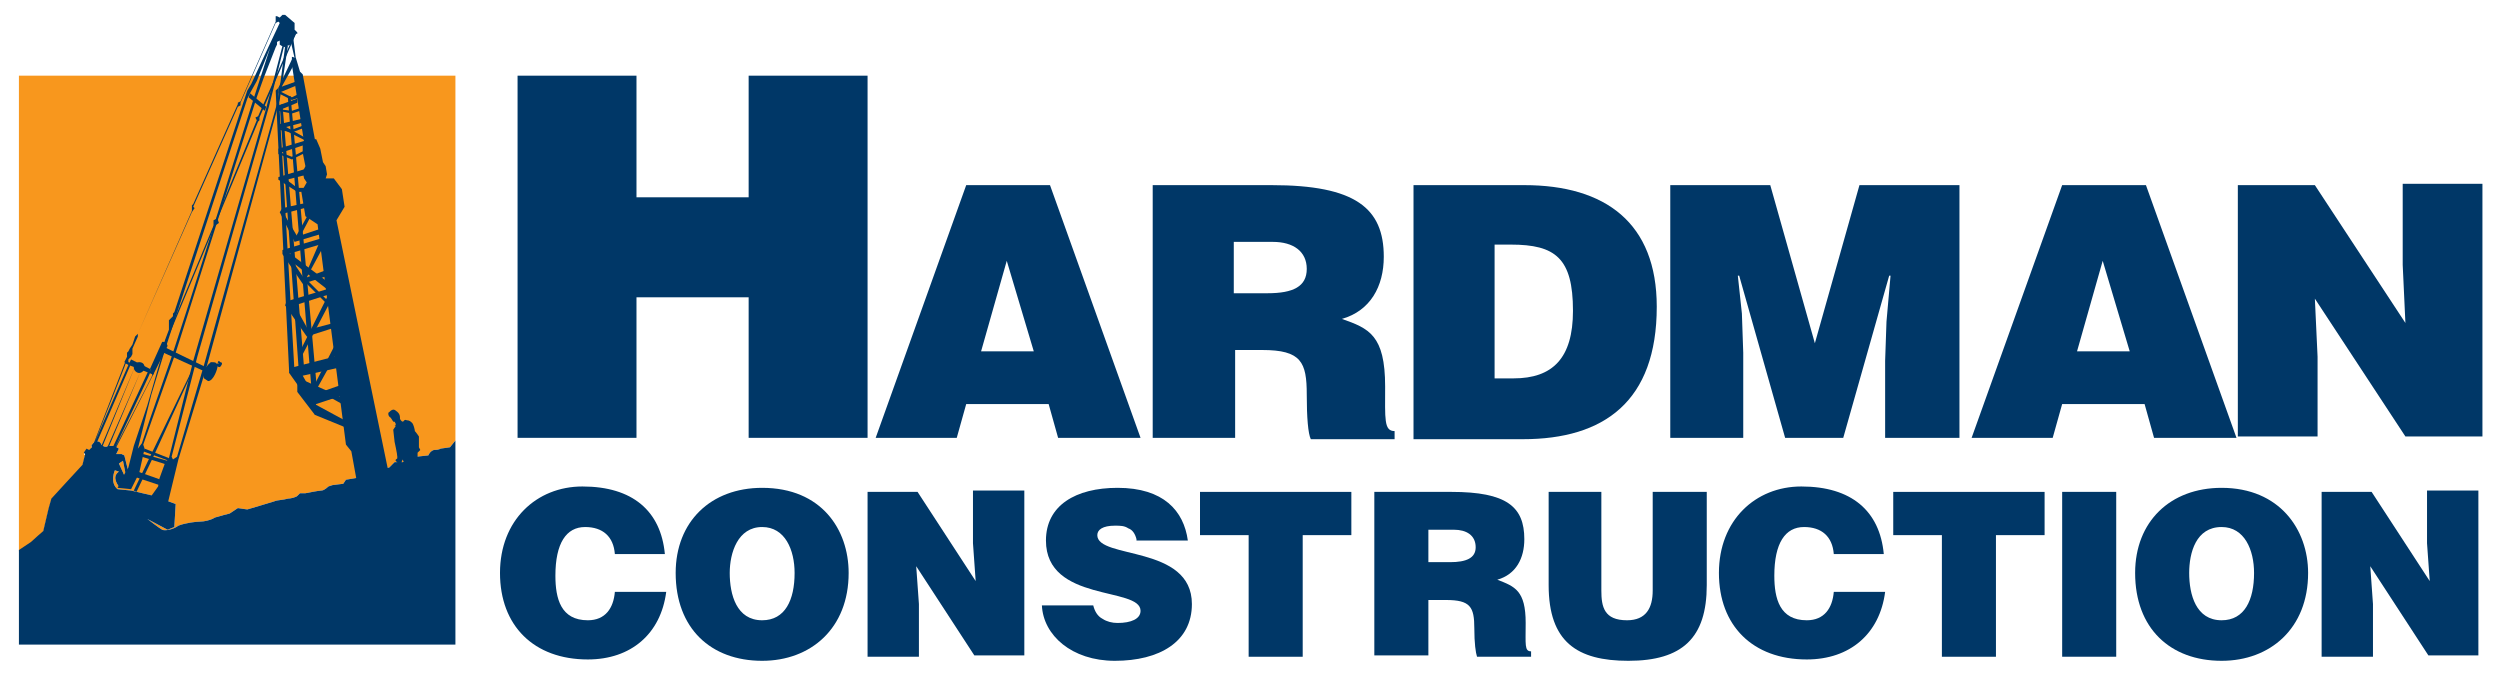 <?xml version="1.0" encoding="utf-8"?>
<!-- Generator: Adobe Illustrator 23.0.4, SVG Export Plug-In . SVG Version: 6.00 Build 0)  -->
<svg version="1.1" id="Layer_1" xmlns="http://www.w3.org/2000/svg" xmlns:xlink="http://www.w3.org/1999/xlink" x="0px" y="0px"
	 viewBox="0 0 185 50" style="enable-background:new 0 0 185 50;" xml:space="preserve">
<style type="text/css">
	.st0{fill:#F8971D;}
	.st1{fill:#003767;}
</style>
<g>
	<g>
		<path class="st0" d="M1.4,5.7v35.1c0,0,0.6-0.4,0.9-0.6c0.2-0.2,0.9-0.8,0.9-0.8l0.4-1.7l0.2-0.7l1.1-1.2l1.2-1.3l0.2-0.8
			l-0.1-0.1l0.2-0.3l0.2,0.1c0,0,0.1-0.1,0.2-0.2C6.8,33,6.7,33,6.9,32.8c0.2-0.2,0.5-0.2,0.6,0.1C7.7,33.1,7.9,33.1,8,33
			c0.1,0,0.4,0,0.5,0c0.1,0.1,0.3,0.2,0.3,0.2l-0.2,0.4l0.3,0L9,33.6l0.2,0.1l0.3,1.2l-0.2,0.2l-0.2-1l-0.3,0.2l0.5,1.1L8.8,36
			c0,0-0.6-0.7,0-1.1l-0.3-0.1c0,0-0.4,0.9,0.2,1.4l1,0.1l1.7,0.4l1.6,0.6L12.9,39l-0.5,0.2l-1.5-0.8c0,0,0.9,0.7,1.1,0.8
			c0.2,0.1,0.8,0,1.2-0.3c0.5-0.2,1.3-0.3,1.6-0.3c0.3,0,0.8-0.1,1.1-0.3c0.3-0.1,1.1-0.3,1.1-0.3l0.6-0.4l0.7,0.1
			c0,0,1.7-0.5,2-0.6c0.2-0.1,0.7-0.1,1-0.2c0.2,0,0.6-0.1,0.7-0.2c0.1-0.1,0.2-0.2,0.2-0.2h0.4c0,0,1-0.2,1.2-0.2
			c0.2,0,0.5-0.3,0.5-0.3l0.3-0.1l0.8-0.1l0.2-0.3l1.2-0.2l0.5-0.3l0.9-0.3l0.6-0.1l0.4-0.4l0.6,0l0.6-0.3l0.4-0.1l0.9-0.1
			c0,0,0.1-0.3,0.4-0.4c0.4,0,0.5-0.1,0.5-0.1l0.7-0.1l0.4-0.5v-27H1.4z"/>
	</g>
	<g>
		<g>
			<path class="st1" d="M19.9,3.4l0.8-1.7l-0.1-0.1l-0.2,0.1l-2.6,5.9v0.2l-0.2,0.1l-3.3,7.4l0.1,0.1l-0.2,0.3l-4,9l0,0.2l-0.4,0.9
				v0.4l-0.1,0.2l-0.2,0.2L9.5,27l-0.3-0.2l0.2-0.4v-0.3L9.5,26l0.1-0.2l0.2-0.3l0.2-0.6l0.2-0.2l4-9.1v-0.4l0.1-0.1l3.3-7.4V7.6
				l0.2-0.1l2.6-5.9l0-0.4l0.1,0l0.2,0.1l0.2-0.2l0.2,0l0.7,0.6v0.5l0.2,0.2l0,0.1l-0.1,0l-0.1,0.2l-0.3,0.6l-0.5,0.2l-0.3-0.2
				l0-0.3l-0.2,0.1l0,0.2l-0.1,0.2l-0.9,2.3l-0.5,1.4l-6,18.9l-2.4,6.8l0.1,0.3L10.3,35l-0.6,1.2l-1-0.1l0.5-1l0.3-0.5L9.9,33l1-3
				l1.1-3.8l0.2-1l0.3-0.8v-0.7l0.3-0.3v-0.2l0.1-0.1l5.4-16.4l0.3-0.5L19.9,3.4z M10.2,33.2l0.3-0.4l0.6-1.8l1.6-4.6l1.4-4.3
				l1.5-4.7l1.5-4.8l1.7-5.4l1.2-3.7L19.8,4L19,6l-0.5,0.9l-0.2,0.4l-6,18.3l-1.1,3.6L10.2,33.2z"/>
			<polygon class="st1" points="20.9,3.4 19.7,8 14.3,26.7 12.5,33.9 12.2,34.3 11.8,35.4 11.7,36 11.2,36.7 12.4,37.3 13.2,34 
				15.3,27.1 20.7,7.4 21.3,3.4 21.1,3.4 20.6,7.3 15.1,27 13.1,33.8 12.8,34 12.7,33.8 14.6,26.4 19.9,7.9 21,3.5 			"/>
			<polygon class="st1" points="10.7,33.2 12.5,33.9 12.5,34.1 10.6,33.4 			"/>
			<polygon class="st1" points="10.6,33.6 12.4,34.1 12.4,34.4 10.5,33.8 			"/>
			<polygon class="st1" points="10.2,34.9 11.9,35.5 11.8,35.9 10,35.3 			"/>
			<polygon class="st1" points="12.2,25.7 15.5,27.3 15.4,27.6 12.1,26.1 			"/>
			<polygon class="st1" points="14.2,27.4 11.1,33.8 9.9,36.3 10.1,36.4 11.3,33.9 14.1,27.8 			"/>
			<polygon class="st1" points="18.5,6.9 19.7,7.9 19.6,8.2 18.4,7.2 			"/>
			<polygon class="st1" points="21.9,2.5 21.8,2.5 19.1,8.6 18.9,8.7 19,8.9 16,16.2 16,16.2 15.8,16.3 15.8,16.7 12.2,25.3 
				12,25.3 11.1,27.3 11.3,27.8 12.4,25.6 12.3,25.3 15.9,16.7 16.2,16.5 16.1,16.2 19.1,9 19.2,8.9 19.2,8.7 			"/>
			<polygon class="st1" points="9.7,26.6 11.1,27.3 11.3,27.7 9.5,27 			"/>
			<path class="st1" d="M10.7,27.2c0,0.2-0.2,0.4-0.4,0.4c-0.2,0-0.4-0.2-0.4-0.4c0-0.2,0.2-0.4,0.4-0.4
				C10.5,26.8,10.7,26.9,10.7,27.2z"/>
			<path class="st1" d="M11,27.4L11,27.4l-2.7,5.8l0.2,0.1l2.9-5.7L11,27.4z M8.5,33.2C8.5,33.2,8.5,33.2,8.5,33.2
				c0-0.1,2.6-5.5,2.6-5.6c0.1,0,0.2,0.1,0.2,0.1C11.3,27.8,8.5,33.1,8.5,33.2z M9.3,26.7L9.3,26.7l-2.4,6.2h0.2l2.6-6L9.3,26.7z
				 M7,32.8C7,32.8,7,32.8,7,32.8c0-0.1,2.3-5.8,2.3-5.9c0.1,0,0.2,0.1,0.2,0.1C9.5,27,7,32.7,7,32.8z M10.4,27.5l-2.5,5.7l0.1,0
				L10.4,27.5L10.4,27.5z M10,27.1L7.5,33l0.1,0L10,27.1L10,27.1z"/>
			<polygon class="st1" points="21.6,4.2 21.9,4.3 22.2,5.3 22.4,5.5 23.3,10.3 23.4,10.3 23.7,11 23.9,12 24.1,12.3 24.2,12.9 
				24.1,13.2 24.7,13.2 25.3,14 25.5,15.3 24.9,16.3 28.7,34.7 26.4,35.6 26,33.4 25.6,32.9 23.5,16.6 22.6,16 22.3,14.2 22.7,13.5 
				22.5,13.2 22.4,12.7 22.6,12.3 22.4,11.3 22.4,10.6 22.5,10.5 21.6,4.8 			"/>
			<polygon class="st1" points="25.5,29.2 23.1,30 21.4,27.6 21.6,27.2 25.1,26.3 25.1,27.2 22.4,27.8 23.2,29.2 25.2,28.5 			"/>
			<polygon class="st1" points="24.9,24.2 22.7,24.9 21.1,22.6 21.2,22.3 24.2,21.4 24.3,21.8 21.8,22.6 22.8,24.4 24.7,23.9 			"/>
			<polygon class="st1" points="23.9,17.6 20.9,18.5 20.9,18.8 22.4,21 24.3,20.4 24.1,20 22.5,20.6 21.3,18.8 24,18 			"/>
			<polygon class="st1" points="22.7,15 20.9,15.4 20.7,15.7 21.8,17.9 23.8,17.3 23.8,16.9 22,17.5 21,15.8 22.9,15.3 			"/>
			<polygon class="st1" points="20.6,13.3 20.6,13.1 22.6,12.5 22.8,12.9 21.2,13.3 22,13.9 22.8,13.9 22.6,14.2 22,14.2 			"/>
			<polygon class="st1" points="21.4,27.6 21.8,27.6 20.6,6.5 20.4,6.7 			"/>
			<polygon class="st1" points="21.3,7.2 23.1,29.4 23.5,29.3 21.5,7.1 			"/>
			<polygon class="st1" points="22,6 20.6,6.5 20.6,6.9 21.6,7.4 22.2,7.2 22.2,6.9 21.6,7.2 20.8,6.8 22,6.3 			"/>
			<polygon class="st1" points="22,7.3 20.6,7.8 20.6,8.2 21.6,8.4 22.2,8.2 22.2,8 21.6,8.2 20.8,8.1 22,7.6 			"/>
			<polygon class="st1" points="22.3,8.8 20.6,9.2 20.6,9.6 21.6,9.8 22.4,9.5 22.4,9.3 21.6,9.6 20.8,9.5 22.3,9.1 			"/>
			<polygon class="st1" points="22.6,10.4 20.6,11 20.6,11.4 21.6,11.8 22.6,11.3 22.6,11.1 21.6,11.6 20.8,11.3 22.6,10.7 			"/>
			<polygon class="st1" points="22.1,27.3 22.5,27.2 20.9,7.7 20.7,7.8 			"/>
			<polygon class="st1" points="24.9,25.3 22.9,29.2 23.1,29.4 25.1,25.8 			"/>
			<polygon class="st1" points="24.3,21.8 22.1,26.2 22.2,26.6 24.4,22.4 			"/>
			<polygon class="st1" points="23.7,17.8 22.4,20.8 22.5,20.9 23.9,18.3 			"/>
			<polygon class="st1" points="22.9,15.7 21.9,17.5 22.1,17.7 23,16 			"/>
			<polygon class="st1" points="23.1,29.8 23.3,30.7 25.5,31.6 25.5,31.1 			"/>
			<polygon class="st1" points="21.1,18.5 24.3,20.9 24.2,21.4 21,18.9 			"/>
			<polygon class="st1" points="22.4,20.7 24.4,22.7 24.4,22.4 22.6,20.6 			"/>
			<polygon class="st1" points="20.8,9.5 22.6,10.4 22.6,10.2 21,9.3 			"/>
			<polygon class="st1" points="21.6,4.4 20.6,6.5 20.8,6.5 21.8,4.7 			"/>
			<path class="st1" d="M16,26.9l0.2,0l-0.1-0.1l0.1-0.1l0.1,0.1c0,0,0.2,0,0.1,0.2c-0.1,0.2-0.2,0.2-0.3,0.1c0,0.2-0.3,1.1-0.7,1.1
				l-0.3-0.2c-0.1-0.2-0.1-0.7,0.5-1.2C15.8,26.8,16,26.8,16,26.9z"/>
			<polygon class="st1" points="25.5,29.5 22.6,28.2 22,28.4 22,29 23.3,30.7 23.4,29.7 24.6,29.5 25.5,30 			"/>
			<polygon class="st1" points="21.5,3 21.8,4.3 21.9,4.4 21.7,2.8 			"/>
			<path class="st1" d="M28.9,30.9c-0.2-0.1-0.2-0.4-0.1-0.4c0.1-0.1,0.3-0.3,0.5-0.1c0.3,0.2,0.3,0.4,0.3,0.6c0,0,0.1,0.2,0.2,0.2
				c0.1,0,0.1-0.2,0.3-0.1c0.2,0,0.3,0.1,0.4,0.2c0.1,0.1,0.2,0.5,0.2,0.6c0.1,0.1,0.3,0.4,0.3,0.4l0,0.8l0.1,0.2l-0.2,0.2l0,0.3
				l0.2,0.3l-1.1,0.4L29.8,34c0,0-0.1,0.2-0.1,0.3c0,0.1-0.3,0.1-0.3,0.1l0-0.2c0,0-0.2-0.1-0.1-0.2c0.1-0.1,0.1,0,0.1-0.2
				c0-0.2-0.2-1.1-0.2-1.1l-0.1-0.9l0.2-0.3l-0.1,0l0.1-0.1l-0.1-0.2C29.1,31.3,29,31,28.9,30.9z"/>
			<path class="st1" d="M6.6,33.3c0,0,0.1-0.1,0.2-0.2C6.8,33,6.7,33,6.9,32.8c0.2-0.2,0.5-0.2,0.6,0.1C7.7,33.1,7.9,33.1,8,33
				c0.1,0,0.4,0,0.5,0c0.1,0.1,0.3,0.2,0.3,0.2l-0.2,0.4l0.3,0L9,33.6l0.2,0.1l0.3,1.2l-0.2,0.2l-0.2-1l-0.3,0.2l0.5,1.1L8.8,36
				c0,0-0.6-0.7,0-1.1l-0.3-0.1c0,0-0.4,0.9,0.2,1.4l1,0.1l1.7,0.4l1.6,0.6L12.9,39l-0.5,0.2l-1.5-0.8c0,0,0.9,0.7,1.1,0.8
				c0.2,0.1,0.8,0,1.2-0.3c0.5-0.2,1.3-0.3,1.6-0.3c0.3,0,0.8-0.1,1.1-0.3c0.3-0.1,1.1-0.3,1.1-0.3l0.6-0.4l0.7,0.1
				c0,0,1.7-0.5,2-0.6c0.2-0.1,0.7-0.1,1-0.2c0.2,0,0.6-0.1,0.7-0.2c0.1-0.1,0.2-0.2,0.2-0.2h0.4c0,0,1-0.2,1.2-0.2
				c0.2,0,0.5-0.3,0.5-0.3l0.3-0.1l0.8-0.1l0.2-0.3l1.2-0.2l0.5-0.3l0.9-0.3l0.6-0.1l0.4-0.4l0.6,0l0.6-0.3l0.4-0.1l0.9-0.1
				c0,0,0.1-0.3,0.4-0.4c0.4,0,0.5-0.1,0.5-0.1l0.7-0.1l0.4-0.5v15.1H1.4v-7c0,0,0.6-0.4,0.9-0.6c0.2-0.2,0.9-0.8,0.9-0.8l0.4-1.7
				l0.2-0.7l1.1-1.2l1.2-1.3l0.2-0.8l-0.1-0.1l0.2-0.3L6.6,33.3z"/>
		</g>
		<g>
			<path class="st1" d="M38.3,32.4V5.6h8.8v9h8.3v-9h8.8v26.8h-8.8V22h-8.3v10.4H38.3z"/>
			<path class="st1" d="M64.8,32.4l6.7-18.7h6.2l6.7,18.7h-6.1l-0.7-2.5h-6.1l-0.7,2.5H64.8z M74.5,19.3L72.6,26h3.9L74.5,19.3z"/>
			<path class="st1" d="M91.4,25.9v6.5h-6.1V13.7h8.8c6.2,0,8.3,1.7,8.3,5.3c0,2.2-1,4-3.1,4.6c2,0.7,3.2,1.2,3.2,5
				c0,2.4-0.1,3.3,0.7,3.3v0.6h-6.2c-0.2-0.4-0.3-1.6-0.3-3.3c0-2.4-0.4-3.3-3.3-3.3H91.4z M91.4,21.7h2.4c1.9,0,2.9-0.5,2.9-1.8
				c0-1.3-1-2-2.5-2h-2.9V21.7z"/>
			<path class="st1" d="M104.6,32.4V13.7h8.2c6,0,9.8,2.8,9.8,9c0,7-3.9,9.8-9.9,9.8H104.6z M110.7,28h1.3c2.9,0,4.4-1.5,4.4-5
				c0-3.9-1.3-4.9-4.6-4.9h-1.2V28z"/>
			<path class="st1" d="M123.6,32.4V13.7h7.4l3.3,11.7l3.3-11.7h7.4v18.7h-5.5v-5.7l0.1-2.9l0.3-3.4h-0.1l-3.4,12h-4.3l-3.4-12h-0.1
				l0.3,2.8l0.1,2.9v6.3H123.6z"/>
			<path class="st1" d="M145.9,32.4l6.7-18.7h6.2l6.7,18.7h-6.1l-0.7-2.5h-6.1l-0.7,2.5H145.9z M155.6,19.3l-1.9,6.7h3.9L155.6,19.3
				z"/>
			<path class="st1" d="M178,23.9l-0.2-4.3v-6h5.9v18.7h-5.7l-6.7-10.2l0.2,4.3v5.9h-5.9V13.7h5.7L178,23.9z"/>
			<path class="st1" d="M45.5,41c-0.1-1.3-0.9-2-2.2-2c-1.4,0-2.2,1.2-2.2,3.6c0,1.7,0.4,3.3,2.4,3.3c1.3,0,1.9-0.9,2-2.1h3.8
				c-0.4,3.1-2.6,5-5.8,5c-4,0-6.5-2.5-6.5-6.4c0-3.9,2.7-6.4,6.1-6.4c3.7,0,5.8,1.8,6.1,5H45.5z"/>
			<path class="st1" d="M62.8,42.4c0,4.1-2.8,6.5-6.4,6.5c-3.8,0-6.4-2.4-6.4-6.5c0-3.8,2.6-6.3,6.4-6.3
				C60.8,36.1,62.8,39.2,62.8,42.4z M54,42.4c0,1.6,0.5,3.5,2.4,3.5c1.7,0,2.4-1.5,2.4-3.5c0-1.7-0.7-3.4-2.4-3.4
				C54.6,39,54,40.9,54,42.4z"/>
			<path class="st1" d="M72.2,43L72,40.2v-3.9h3.8v12.2h-3.7l-4.3-6.6l0.2,2.8v3.9h-3.8V36.4h3.7L72.2,43z"/>
			<path class="st1" d="M84.1,39.9c-0.1-0.4-0.3-0.7-0.6-0.8c-0.3-0.2-0.6-0.2-1-0.2c-0.9,0-1.3,0.3-1.3,0.7c0,1.8,7,0.7,7,5.1
				c0,2.8-2.4,4.2-5.7,4.2c-3.2,0-5.3-1.9-5.4-4.1h3.8c0.1,0.4,0.3,0.8,0.7,1c0.3,0.2,0.7,0.3,1.1,0.3c1,0,1.7-0.3,1.7-0.9
				c0-1.8-7-0.6-7-5.2c0-2.6,2.2-3.9,5.3-3.9c3.4,0,4.9,1.7,5.2,3.9H84.1z"/>
			<path class="st1" d="M88.8,36.4h11.2v3.2h-3.6v9h-4v-9h-3.6V36.4z"/>
			<path class="st1" d="M105.7,44.3v4.2h-4V36.4h5.7c4.1,0,5.4,1.1,5.4,3.5c0,1.4-0.6,2.6-2,3c1.3,0.5,2.1,0.8,2.1,3.2
				c0,1.6-0.1,2.1,0.4,2.1v0.4h-4c-0.1-0.3-0.2-1-0.2-2.1c0-1.6-0.3-2.1-2.1-2.1H105.7z M105.7,41.6h1.6c1.2,0,1.9-0.3,1.9-1.1
				c0-0.9-0.7-1.3-1.6-1.3h-1.9V41.6z"/>
			<path class="st1" d="M114.5,36.4h4v7.3c0,1.2,0.2,2.2,1.9,2.2c1.4,0,1.9-0.9,1.9-2.2v-7.3h4v6.9c0,3.9-1.8,5.6-5.8,5.6
				c-3.8,0-5.9-1.4-5.9-5.6V36.4z"/>
			<path class="st1" d="M135.7,41c-0.1-1.3-0.9-2-2.2-2c-1.4,0-2.2,1.2-2.2,3.6c0,1.7,0.4,3.3,2.4,3.3c1.3,0,1.9-0.9,2-2.1h3.8
				c-0.4,3.1-2.6,5-5.8,5c-4,0-6.5-2.5-6.5-6.4c0-3.9,2.7-6.4,6.1-6.4c3.7,0,5.8,1.8,6.1,5H135.7z"/>
			<path class="st1" d="M140.1,36.4h11.2v3.2h-3.6v9h-4v-9h-3.6V36.4z"/>
			<path class="st1" d="M152.6,48.6V36.4h4v12.2H152.6z"/>
			<path class="st1" d="M170.8,42.4c0,4.1-2.8,6.5-6.4,6.5c-3.8,0-6.4-2.4-6.4-6.5c0-3.8,2.6-6.3,6.4-6.3
				C168.7,36.1,170.8,39.2,170.8,42.4z M162,42.4c0,1.6,0.5,3.5,2.4,3.5c1.7,0,2.4-1.5,2.4-3.5c0-1.7-0.7-3.4-2.4-3.4
				C162.5,39,162,40.9,162,42.4z"/>
			<path class="st1" d="M179.8,43l-0.2-2.8v-3.9h3.8v12.2h-3.7l-4.3-6.6l0.2,2.8v3.9h-3.8V36.4h3.7L179.8,43z"/>
		</g>
		<polygon class="st1" points="3.5,38.9 3.9,38.6 4.1,37.9 3.8,37.8 		"/>
		<polygon class="st1" points="6.6,33.7 6.6,33.8 6.6,34 6.9,33.8 		"/>
	</g>
</g>
</svg>
